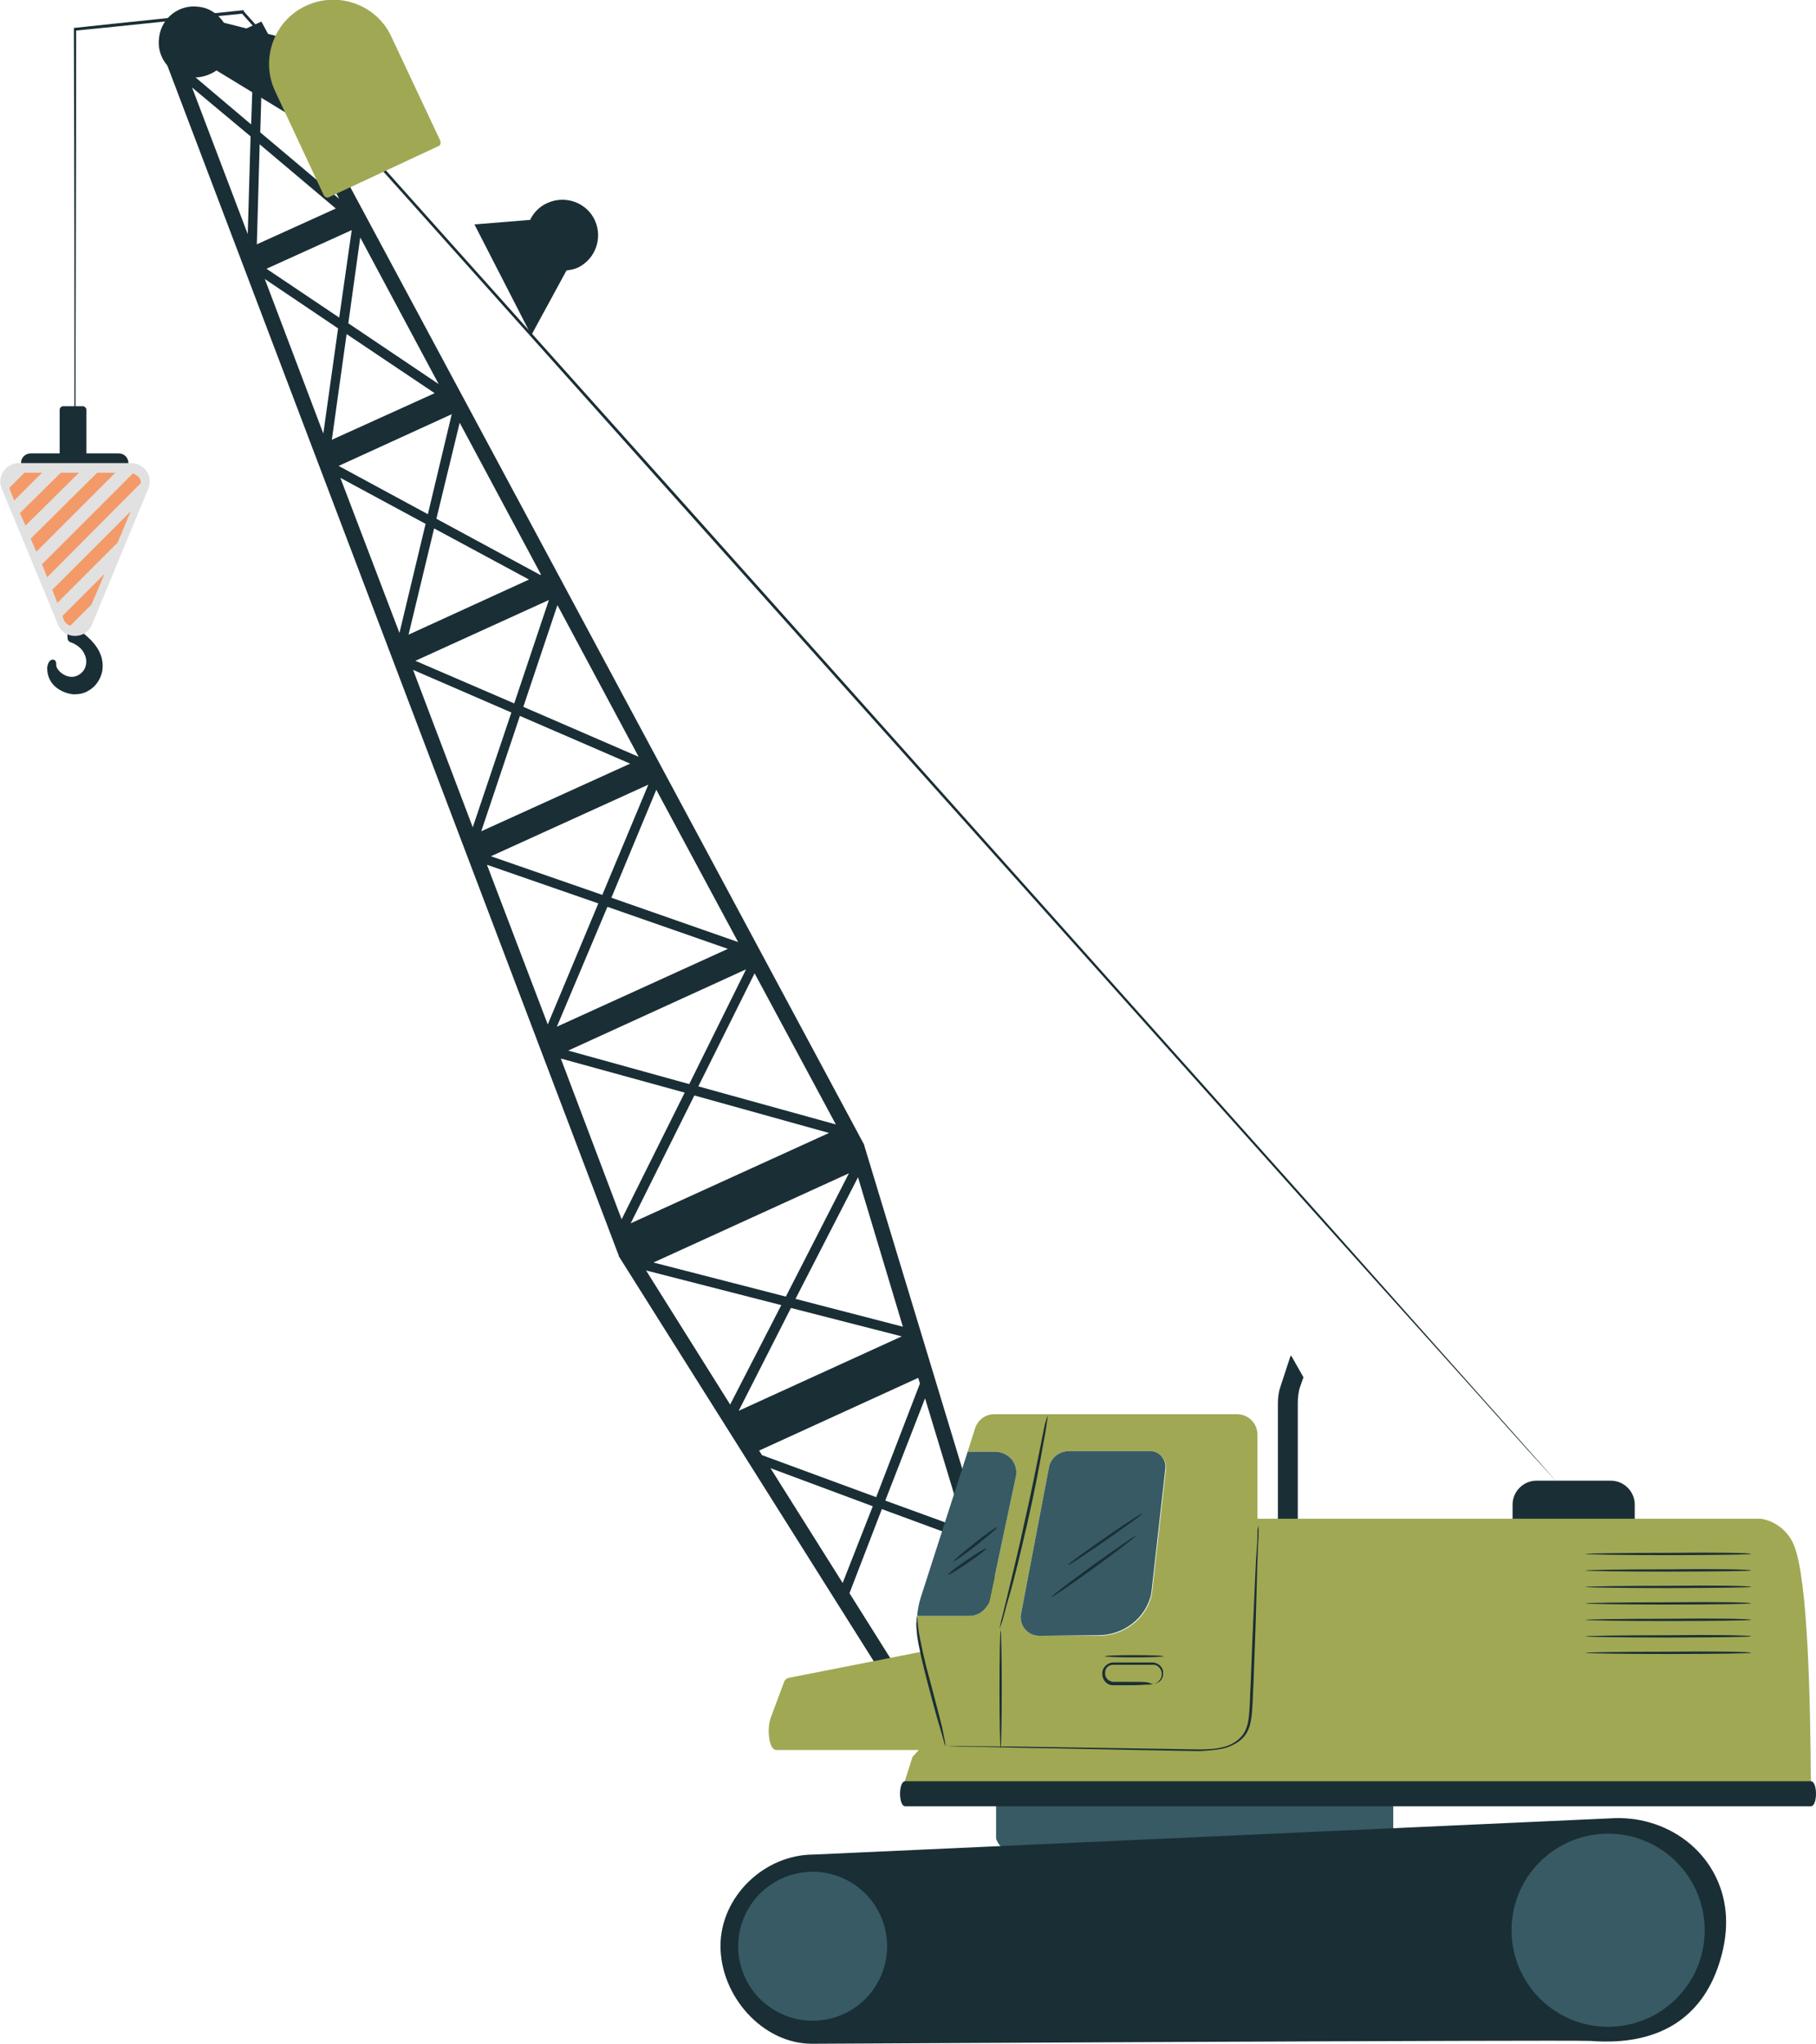 <?xml version="1.0" encoding="utf-8"?>
<!-- Generator: Adobe Illustrator 24.2.1, SVG Export Plug-In . SVG Version: 6.00 Build 0)  -->
<svg version="1.1" id="Layer_1" xmlns="http://www.w3.org/2000/svg" xmlns:xlink="http://www.w3.org/1999/xlink" x="0px" y="0px"
	 viewBox="0 0 319.6 359.7" style="enable-background:new 0 0 319.6 359.7;" xml:space="preserve">
<g>
	<g>
		<g>
			<path style="fill:#1A2E35;" d="M104.7,38.8c-1.4-3.1-5.1-4.5-8.3-3.1c-1.4,0.6-2.5,1.7-3.1,3l-9.8,0.8L93.5,59l6.2-11.4
				c0.7-0.1,1.3-0.2,2-0.5C104.8,45.6,106.1,41.9,104.7,38.8z"/>
		</g>
	</g>
	<g>
		<path style="fill:#1A2E35;" d="M48.4,10.6l6.4-2.7L39.4,4c-1-1.5-2.5-2.6-4.4-2.8c-3.4-0.5-6.6,1.9-7,5.4c-0.5,3.4,1.9,6.6,5.4,7
			c1.7,0.2,3.4-0.3,4.7-1.2l14.6,8.9L48.4,10.6z"/>
	</g>
	<g>
		<g>
			<path style="fill:#1A2E35;" d="M152.1,201.6l0-0.1L46.6,4.9L46,3.8l-16.6,7.6L108.9,221l0,0.1l47.4,75.3l1-0.1l1.1-0.2l0.9-0.1
				l-9.8-15.6l5.7-14.8l15.2,5.6l6.7,22.1l0.8-0.1l1-0.1l0.9-0.1L152.1,201.6z M158.9,233.5l-18.9-4.9l11-21.4L158.9,233.5z
				 M138.3,228.2l-23.3-6l34.4-15.7L138.3,228.2z M147.1,197.9l-24.2-6.7l9.9-19.9L147.1,197.9z M121.3,190.8l-21.3-5.9l31.3-14.3
				L121.3,190.8z M129.9,165.8l-22.3-7.8l7.9-19L129.9,165.8z M106,157.5l-19.6-6.8l27.7-12.6L106,157.5z M112.4,133.2l-20.3-8.8
				l6-17.9L112.4,133.2z M90.5,123.8l-17.4-7.5l23.5-10.7L90.5,123.8z M95.2,101.1l-0.1,0.1l-18.3-9.9l4.1-16.9L95.2,101.1z
				 M77.2,67.6L61.3,56.9l2.1-15.1L77.2,67.6z M59.7,55.9l-12.8-8.6l15-6.8L59.7,55.9z M46.2,9.8L59.7,35L45.8,23.3L46.2,9.8z
				 M43.6,41.2l-9.8-25.8L44.1,24L43.6,41.2z M44.2,21.9l-11-9.3l11.5-5.2L44.2,21.9z M45.7,25.4l13.4,11.3L45.2,43L45.7,25.4z
				 M46.6,49.1l12.9,8.7l-2.6,18.5L46.6,49.1z M61,58.8l15.5,10.4l-18.1,8.2L61,58.8z M79.5,72.9l-4.2,17.6L59.6,82L79.5,72.9z
				 M59.9,84.1l15,8.1l-4.6,19.2L59.9,84.1z M76.4,93l16.7,9l-21.2,9.7L76.4,93z M72.7,117.9l17.3,7.5l-6.8,20.2L72.7,117.9z
				 M91.5,126l19.4,8.4l-26.2,11.9L91.5,126z M85.7,152.2l19.6,6.8l-8.9,21.3L85.7,152.2z M106.9,159.6l21.2,7.4l-30.1,13.7
				L106.9,159.6z M98.7,186.3l21.8,6l-11.1,22.3L98.7,186.3z M122.2,192.8l23.7,6.6L111,215.3L122.2,192.8z M113.7,223.6l23.8,6.1
				l-9,17.5L113.7,223.6z M139.2,230.2l19.5,5l-28.7,13.1L139.2,230.2z M148.3,278.6l-12.7-20.2l18,6.7L148.3,278.6z M154.2,263.5
				l-20.1-7.4l-0.5-0.8l28-12.8l0.3,1L154.2,263.5z M155.8,264.1l7-18l7,23.1L155.8,264.1z"/>
		</g>
		<g>
			<g>
				<path style="fill:#1A2E35;" d="M13.2,97.9c0,0,0-0.6,0-1.7c0-1.1,0-2.7,0-4.9c0-4.3,0-10.6-0.1-18.6c0-16.1,0-39.3-0.1-67.6
					l0-0.2l0.2,0c9.2-1,19.2-2,29.6-3.1l0.1,0L42.9,2c22.5,25.2,48.9,54.7,77,86.1c43.8,49,83.4,93.4,112.1,125.5
					c14.3,16.1,25.9,29.1,33.9,38.1c4,4.5,7.1,8,9.2,10.4c1,1.2,1.8,2.1,2.4,2.7c0.5,0.6,0.8,0.9,0.8,0.9s-0.3-0.3-0.8-0.9
					c-0.6-0.6-1.4-1.5-2.4-2.7c-2.1-2.4-5.3-5.8-9.3-10.3c-8-9-19.7-21.9-34.1-38c-28.7-32.1-68.4-76.4-112.2-125.4
					c-28.1-31.4-54.5-61-77-86.1l0.2,0.1C32.4,3.4,22.4,4.5,13.2,5.4l0.2-0.2c0,28.3-0.1,51.5-0.1,67.6c0,8,0,14.3-0.1,18.6
					c0,2.1,0,3.8,0,4.9C13.2,97.3,13.2,97.9,13.2,97.9z"/>
			</g>
		</g>
		<g>
			<g>
				<path style="fill:#1A2E35;" d="M14.6,81.6h-3.5c-0.3,0-0.6-0.3-0.6-0.6v-8.9c0-0.3,0.3-0.6,0.6-0.6h3.5c0.3,0,0.6,0.3,0.6,0.6
					V81C15.2,81.4,15,81.6,14.6,81.6z"/>
			</g>
			<g>
				<path style="fill:#1A2E35;" d="M20.9,83.2H5.4c-1,0-1.7-0.8-1.7-1.7l0,0c0-1,0.8-1.7,1.7-1.7h15.5c1,0,1.7,0.8,1.7,1.7l0,0
					C22.6,82.4,21.9,83.2,20.9,83.2z"/>
			</g>
			<g>
				<path style="fill:#1A2E35;" d="M14.3,111l-0.1-2.2l-2.3,1c-0.1,0.8-0.1,1.6,0,2.5c0,0.1,0,0.3,0.1,0.4c0.1,0.2,0.3,0.3,0.6,0.4
					c1,0.4,1.9,1.1,2.3,2.1c0.5,1,0.5,3-1.5,3.8c-1.8,0.6-3.5-1.1-3.5-1.9c0-0.4,0-0.9-0.5-1c-0.8-0.1-1.1,1-1.1,1.6
					c0.1,3.4,3.3,4.4,4.6,4.5c0.9,0,1.8-0.1,2.6-0.6c1.3-0.7,2.2-2,2.5-3.5C18.7,113.6,14,111.3,14.3,111z"/>
			</g>
			<g>
				<path style="fill:#E1E1E1;" d="M16.2,109.9L26.1,86c0.9-2.2-0.7-4.5-3-4.5h-9.9H3.3c-2.3,0-3.9,2.4-3,4.5l9.9,23.9
					C11.3,112.6,15.1,112.6,16.2,109.9z"/>
			</g>
			<g>
				<g>
					<path style="fill:#F49A69;" d="M4.3,83.2l-2.6,2.6c0,0.1,0,0.2,0,0.3l0.8,2l4.9-4.9H4.3z"/>
				</g>
				<g>
					<polygon style="fill:#F49A69;" points="13.9,83.2 10.7,83.2 3.5,90.3 4.5,92.5 					"/>
				</g>
				<g>
					<polygon style="fill:#F49A69;" points="20.7,95.5 23,90 9.2,103.8 10.1,106.1 					"/>
				</g>
				<g>
					<path style="fill:#F49A69;" d="M18.4,101l-7.4,7.4l0.2,0.6c0.2,0.6,0.7,1,1.2,1.1l3.7-3.7L18.4,101z"/>
				</g>
				<g>
					<polygon style="fill:#F49A69;" points="20.3,83.2 17.1,83.2 5.4,94.8 6.4,97.1 					"/>
				</g>
				<g>
					<path style="fill:#F49A69;" d="M24.8,85c0-0.3-0.1-0.7-0.3-0.9c-0.3-0.4-0.7-0.6-1.1-0.8l-16,16l0.9,2.3L24.8,85z"/>
				</g>
			</g>
		</g>
		<g>
			<g>
				<path style="fill:#1A2E35;" d="M287.8,270.6h-21.6v-5.8c0-2.3,1.9-4.2,4.2-4.2h13.1c2.3,0,4.2,1.9,4.2,4.2V270.6z"/>
			</g>
			<g>
				<g>
					<path style="fill:#1A2E35;" d="M228.4,268.1h-3.5V247c0-0.9,0.1-1.9,0.4-2.8l1.8-5.5c0-0.1,0.2-0.1,0.2,0l2.1,3.7l-0.6,1.7
						c-0.3,0.9-0.4,1.9-0.4,2.8V268.1z"/>
				</g>
			</g>
			<g>
				<path style="fill:#A0A854;" d="M315.7,271.9c-1-2.4-3.2-4.2-5.8-4.6l-88.6,0v-14.8c0-2-1.6-3.6-3.6-3.6H175
					c-1.6,0-2.9,1-3.4,2.5l-1.3,4.1h4.8c1.1,0,2.2,0.5,2.9,1.3c0.7,0.8,1,1.9,0.8,3l-4.6,21.7c-0.4,1.7-1.9,2.9-3.6,2.9h-9.1
					c-0.1,1.4,0,2.8,0.2,4.1l0.5,2.2l-23.4,4.6c-0.4,0.1-0.7,0.4-0.8,0.7l-2.2,5.9c-0.1,0.2-0.2,0.5-0.3,0.9l0,0h0
					c-0.5,2-0.1,5.2,1.1,5.2h25.1l-1.1,1.2l-1.4,4.4h159.5C318.6,299.4,318.2,277.9,315.7,271.9z M205.2,258.5l-2.4,21.3
					c0,0.3-0.1,0.5-0.1,0.8c-0.9,4.3-4.9,7.3-9.3,7.3l-10.5,0c-2.1,0-3.6-1.9-3.2-3.9l4.9-25.7c0.3-1.7,1.8-2.9,3.5-2.9h14.3
					c0.8,0,1.5,0.3,2,0.9C205,256.9,205.3,257.7,205.2,258.5z"/>
			</g>
			<g>
				<g>
					<path style="fill:#375A64;" d="M244.4,324.3l-67.9,0.9c-0.4,0-1.2-1.3-1.2-1.7V316c0-0.4,0.4-0.8,0.8-0.8h68.3
						c0.4,0,0.8,0.4,0.8,0.8v7.6C245.2,324,244.8,324.3,244.4,324.3z"/>
				</g>
			</g>
			<g>
				<path style="fill:#375A64;" d="M182.9,287.9c-2.1,0-3.6-1.9-3.2-3.9l4.9-25.7c0.3-1.7,1.8-2.9,3.5-2.9h14.3c0.8,0,1.5,0.3,2,0.9
					c0.5,0.6,0.8,1.3,0.7,2.1l-2.4,21.3c0,0.3-0.1,0.5-0.1,0.8c-0.9,4.3-4.9,7.3-9.3,7.3L182.9,287.9z"/>
			</g>
			<g>
				<path style="fill:#375A64;" d="M161.4,284.4c0.1-1,0.3-2.1,0.6-3.1l8.3-25.8h4.8c1.1,0,2.2,0.5,2.9,1.3c0.7,0.8,1,1.9,0.8,3
					l-4.6,21.7c-0.4,1.7-1.9,2.9-3.6,2.9H161.4z"/>
			</g>
			<g>
				<path style="fill:#1A2E35;" d="M318.7,317.9H159.3c-1.2,0-1.2-4.4,0-4.4h159.4C319.9,313.5,319.9,317.9,318.7,317.9z"/>
			</g>
			<g>
				<g>
					<path style="fill:#1A2E35;" d="M221.5,268.4c0,0,0,0.1,0,0.2c0,0.2,0,0.4,0,0.7c0,0.6,0,1.5-0.1,2.7c-0.1,2.3-0.2,5.7-0.3,9.8
						c-0.1,4.1-0.3,9-0.5,14.5c-0.1,1.4-0.1,2.8-0.2,4.2c-0.1,1.4-0.2,3-0.9,4.3c-0.7,1.4-2.2,2.3-3.7,2.8c-1.5,0.4-3.1,0.5-4.7,0.6
						c-12.6-0.2-24-0.5-32.2-0.6c-4.1-0.1-7.4-0.2-9.8-0.2c-1.1,0-2-0.1-2.7-0.1c-0.3,0-0.5,0-0.7,0c-0.2,0-0.2,0-0.2,0
						c0,0,0.1,0,0.2,0c0.2,0,0.4,0,0.7,0c0.6,0,1.5,0,2.7,0c2.3,0,5.7,0.1,9.8,0.1c8.3,0.1,19.7,0.3,32.2,0.5c1.6,0,3.1-0.1,4.5-0.5
						c1.4-0.4,2.7-1.3,3.4-2.5c0.7-1.2,0.8-2.7,0.9-4.1c0.1-1.4,0.1-2.8,0.2-4.2c0.2-5.4,0.4-10.3,0.6-14.5c0.2-4.1,0.3-7.4,0.5-9.8
						c0.1-1.1,0.1-2,0.1-2.7c0-0.3,0-0.5,0.1-0.7C221.5,268.5,221.5,268.4,221.5,268.4z"/>
				</g>
			</g>
			<g>
				<g>
					<path style="fill:#1A2E35;" d="M176.1,307.7c-0.1,0-0.2-4.7-0.2-10.4c0-5.8,0.1-10.4,0.2-10.4s0.2,4.7,0.2,10.4
						C176.3,303.1,176.2,307.7,176.1,307.7z"/>
				</g>
			</g>
			<g>
				<g>
					<path style="fill:#1A2E35;" d="M184.4,249.1c0,0,0,0.5-0.2,1.5c-0.1,1-0.4,2.4-0.7,4.1c-0.6,3.4-1.5,8.2-2.7,13.4
						c-1.2,5.2-2.3,9.9-3.3,13.2c-0.5,1.7-0.8,3-1.1,4c-0.3,0.9-0.5,1.4-0.5,1.4c0,0,0.1-0.5,0.3-1.5c0.3-1,0.6-2.4,1-4
						c0.8-3.4,2-8.1,3.1-13.3c1.2-5.2,2.1-9.9,2.8-13.3c0.3-1.6,0.6-3,0.8-4C184.2,249.6,184.4,249.1,184.4,249.1z"/>
				</g>
			</g>
			<g>
				<g>
					<path style="fill:#1A2E35;" d="M202.9,296.4c0-0.1,0.4,0,0.9-0.4c0.2-0.2,0.5-0.5,0.6-0.9c0.1-0.4,0.1-0.9-0.2-1.4
						c-0.3-0.4-0.8-0.8-1.4-0.7c-0.7,0-1.4,0-2.1,0c-1.5,0-3.1,0-4.8,0c-0.8,0-1.4,0.6-1.4,1.3c-0.1,0.7,0.3,1.4,1,1.6
						c0.2,0.1,0.3,0.1,0.5,0.1c0.2,0,0.4,0,0.5,0c0.4,0,0.7,0,1,0c0.7,0,1.3,0,1.8,0c1.1,0,2,0,2.7,0.1
						C202.5,296.3,202.9,296.4,202.9,296.4c0,0-0.3,0.1-1,0.1c-0.6,0-1.5,0.1-2.7,0.1c-0.6,0-1.2,0-1.8,0c-0.3,0-0.7,0-1,0
						c-0.2,0-0.4,0-0.5,0c-0.2,0-0.4,0-0.6-0.1c-0.8-0.2-1.4-1.2-1.3-2.1c0-0.9,0.9-1.8,1.9-1.8c1.7,0,3.3,0,4.8,0
						c0.7,0,1.4,0,2.1,0c0.7,0,1.4,0.4,1.7,1c0.2,0.3,0.2,0.6,0.2,0.8c0,0.3,0,0.5-0.1,0.8c-0.2,0.5-0.5,0.8-0.8,0.9
						c-0.3,0.2-0.5,0.2-0.7,0.2C203,296.4,202.9,296.4,202.9,296.4z"/>
				</g>
			</g>
			<g>
				<g>
					<g>
						<path style="fill:#1A2E35;" d="M308.2,273.5c0,0.1-6.5,0.2-14.6,0.2c-8,0-14.6-0.1-14.6-0.2s6.5-0.2,14.6-0.2
							C301.7,273.2,308.2,273.3,308.2,273.5z"/>
					</g>
				</g>
				<g>
					<g>
						<path style="fill:#1A2E35;" d="M308.2,276.4c0,0.1-6.5,0.2-14.6,0.2c-8,0-14.6-0.1-14.6-0.2c0-0.1,6.5-0.2,14.6-0.2
							C301.7,276.1,308.2,276.2,308.2,276.4z"/>
					</g>
				</g>
				<g>
					<g>
						<path style="fill:#1A2E35;" d="M308.2,279.3c0,0.1-6.5,0.2-14.6,0.2c-8,0-14.6-0.1-14.6-0.2c0-0.1,6.5-0.2,14.6-0.2
							C301.7,279,308.2,279.1,308.2,279.3z"/>
					</g>
				</g>
				<g>
					<g>
						<path style="fill:#1A2E35;" d="M308.2,282.2c0,0.1-6.5,0.2-14.6,0.2c-8,0-14.6-0.1-14.6-0.2c0-0.1,6.5-0.2,14.6-0.2
							C301.7,281.9,308.2,282,308.2,282.2z"/>
					</g>
				</g>
				<g>
					<g>
						<path style="fill:#1A2E35;" d="M308.2,285.1c0,0.1-6.5,0.2-14.6,0.2c-8,0-14.6-0.1-14.6-0.2c0-0.1,6.5-0.2,14.6-0.2
							C301.7,284.8,308.2,284.9,308.2,285.1z"/>
					</g>
				</g>
				<g>
					<g>
						<path style="fill:#1A2E35;" d="M308.2,288c0,0.1-6.5,0.2-14.6,0.2c-8,0-14.6-0.1-14.6-0.2s6.5-0.2,14.6-0.2
							C301.7,287.7,308.2,287.8,308.2,288z"/>
					</g>
				</g>
				<g>
					<g>
						<path style="fill:#1A2E35;" d="M308.2,290.9c0,0.1-6.5,0.2-14.6,0.2c-8,0-14.6-0.1-14.6-0.2c0-0.1,6.5-0.2,14.6-0.2
							C301.7,290.6,308.2,290.7,308.2,290.9z"/>
					</g>
				</g>
			</g>
			<g>
				<path style="fill:#1A2E35;" d="M142.9,359.7c-8.7,0-16.1-8.4-16.1-17.2c0-8.7,7.7-16.1,16.4-16.1L284,320
					c7.3-0.3,14.3,3.4,17.7,9.8c1.8,3.4,2.7,7.7,1.6,13c-3.7,17-17.9,16.8-23.4,16.4C274.4,359,142.9,359.7,142.9,359.7z"/>
			</g>
			<g>
				
					<ellipse transform="matrix(0.935 -0.356 0.356 0.935 -112.484 73.268)" style="fill:#375A64;" cx="142.9" cy="342.4" rx="13.1" ry="13.1"/>
			</g>
			<g>
				
					<ellipse transform="matrix(0.707 -0.707 0.707 0.707 -157.306 299.702)" style="fill:#375A64;" cx="283.1" cy="339.7" rx="17" ry="17"/>
			</g>
			<g>
				<g>
					<path style="fill:#1A2E35;" d="M166.4,307.3c-0.1,0-0.4-1.3-1-3.3c-0.6-2-1.4-4.9-2.2-8c-0.8-3.1-1.5-6-1.8-8.2
						c-0.1-1.1-0.2-1.9-0.1-2.5c0-0.6,0.1-0.9,0.1-0.9c0.1,0,0,1.3,0.4,3.4c0.4,2.1,1,4.9,1.9,8.1c0.8,3.1,1.6,6,2.1,8.1
						c0.2,1,0.4,1.9,0.5,2.5C166.4,307,166.4,307.3,166.4,307.3z"/>
				</g>
			</g>
			<g>
				<g>
					<g>
						<path style="fill:#1A2E35;" d="M199.9,270.3c0.1,0.1-3.2,2.6-7.3,5.6c-4.1,3-7.5,5.3-7.6,5.2c-0.1-0.1,3.2-2.6,7.3-5.6
							C196.4,272.6,199.8,270.2,199.9,270.3z"/>
					</g>
				</g>
				<g>
					<g>
						<path style="fill:#1A2E35;" d="M201,266.4c0.1,0.1-2.8,2.2-6.4,4.7c-3.6,2.5-6.6,4.5-6.6,4.3c-0.1-0.1,2.8-2.2,6.4-4.7
							C198,268.2,200.9,266.3,201,266.4z"/>
					</g>
				</g>
				<g>
					<g>
						<path style="fill:#1A2E35;" d="M173.6,272.5c0.1,0.1-1.4,1.3-3.2,2.5c-1.9,1.3-3.4,2.3-3.5,2.1c-0.1-0.1,1.4-1.3,3.2-2.5
							C172,273.3,173.5,272.4,173.6,272.5z"/>
					</g>
				</g>
				<g>
					<g>
						<path style="fill:#1A2E35;" d="M175.5,268.8c0.1,0.1-1.6,1.5-3.7,3.2c-2.1,1.6-3.9,2.9-4,2.8c-0.1-0.1,1.6-1.5,3.7-3.2
							C173.6,269.9,175.4,268.7,175.5,268.8z"/>
					</g>
				</g>
				<g>
					<g>
						<path style="fill:#1A2E35;" d="M204.8,291.5c0,0.1-2.3,0.2-5.2,0.2c-2.9,0-5.2-0.1-5.2-0.2c0-0.1,2.3-0.2,5.2-0.2
							C202.5,291.3,204.8,291.4,204.8,291.5z"/>
					</g>
				</g>
			</g>
		</g>
	</g>
	<g>
		<path style="fill:#A0A854;" d="M77.5,24.8L68.9,6.5c-2.6-5.7-9.4-8.1-15-5.5h0c-5.7,2.6-8.1,9.4-5.5,15L57,34.4
			c0.2,0.3,0.6,0.5,0.9,0.3l19.3-9C77.5,25.6,77.6,25.2,77.5,24.8z"/>
	</g>
</g>
</svg>
